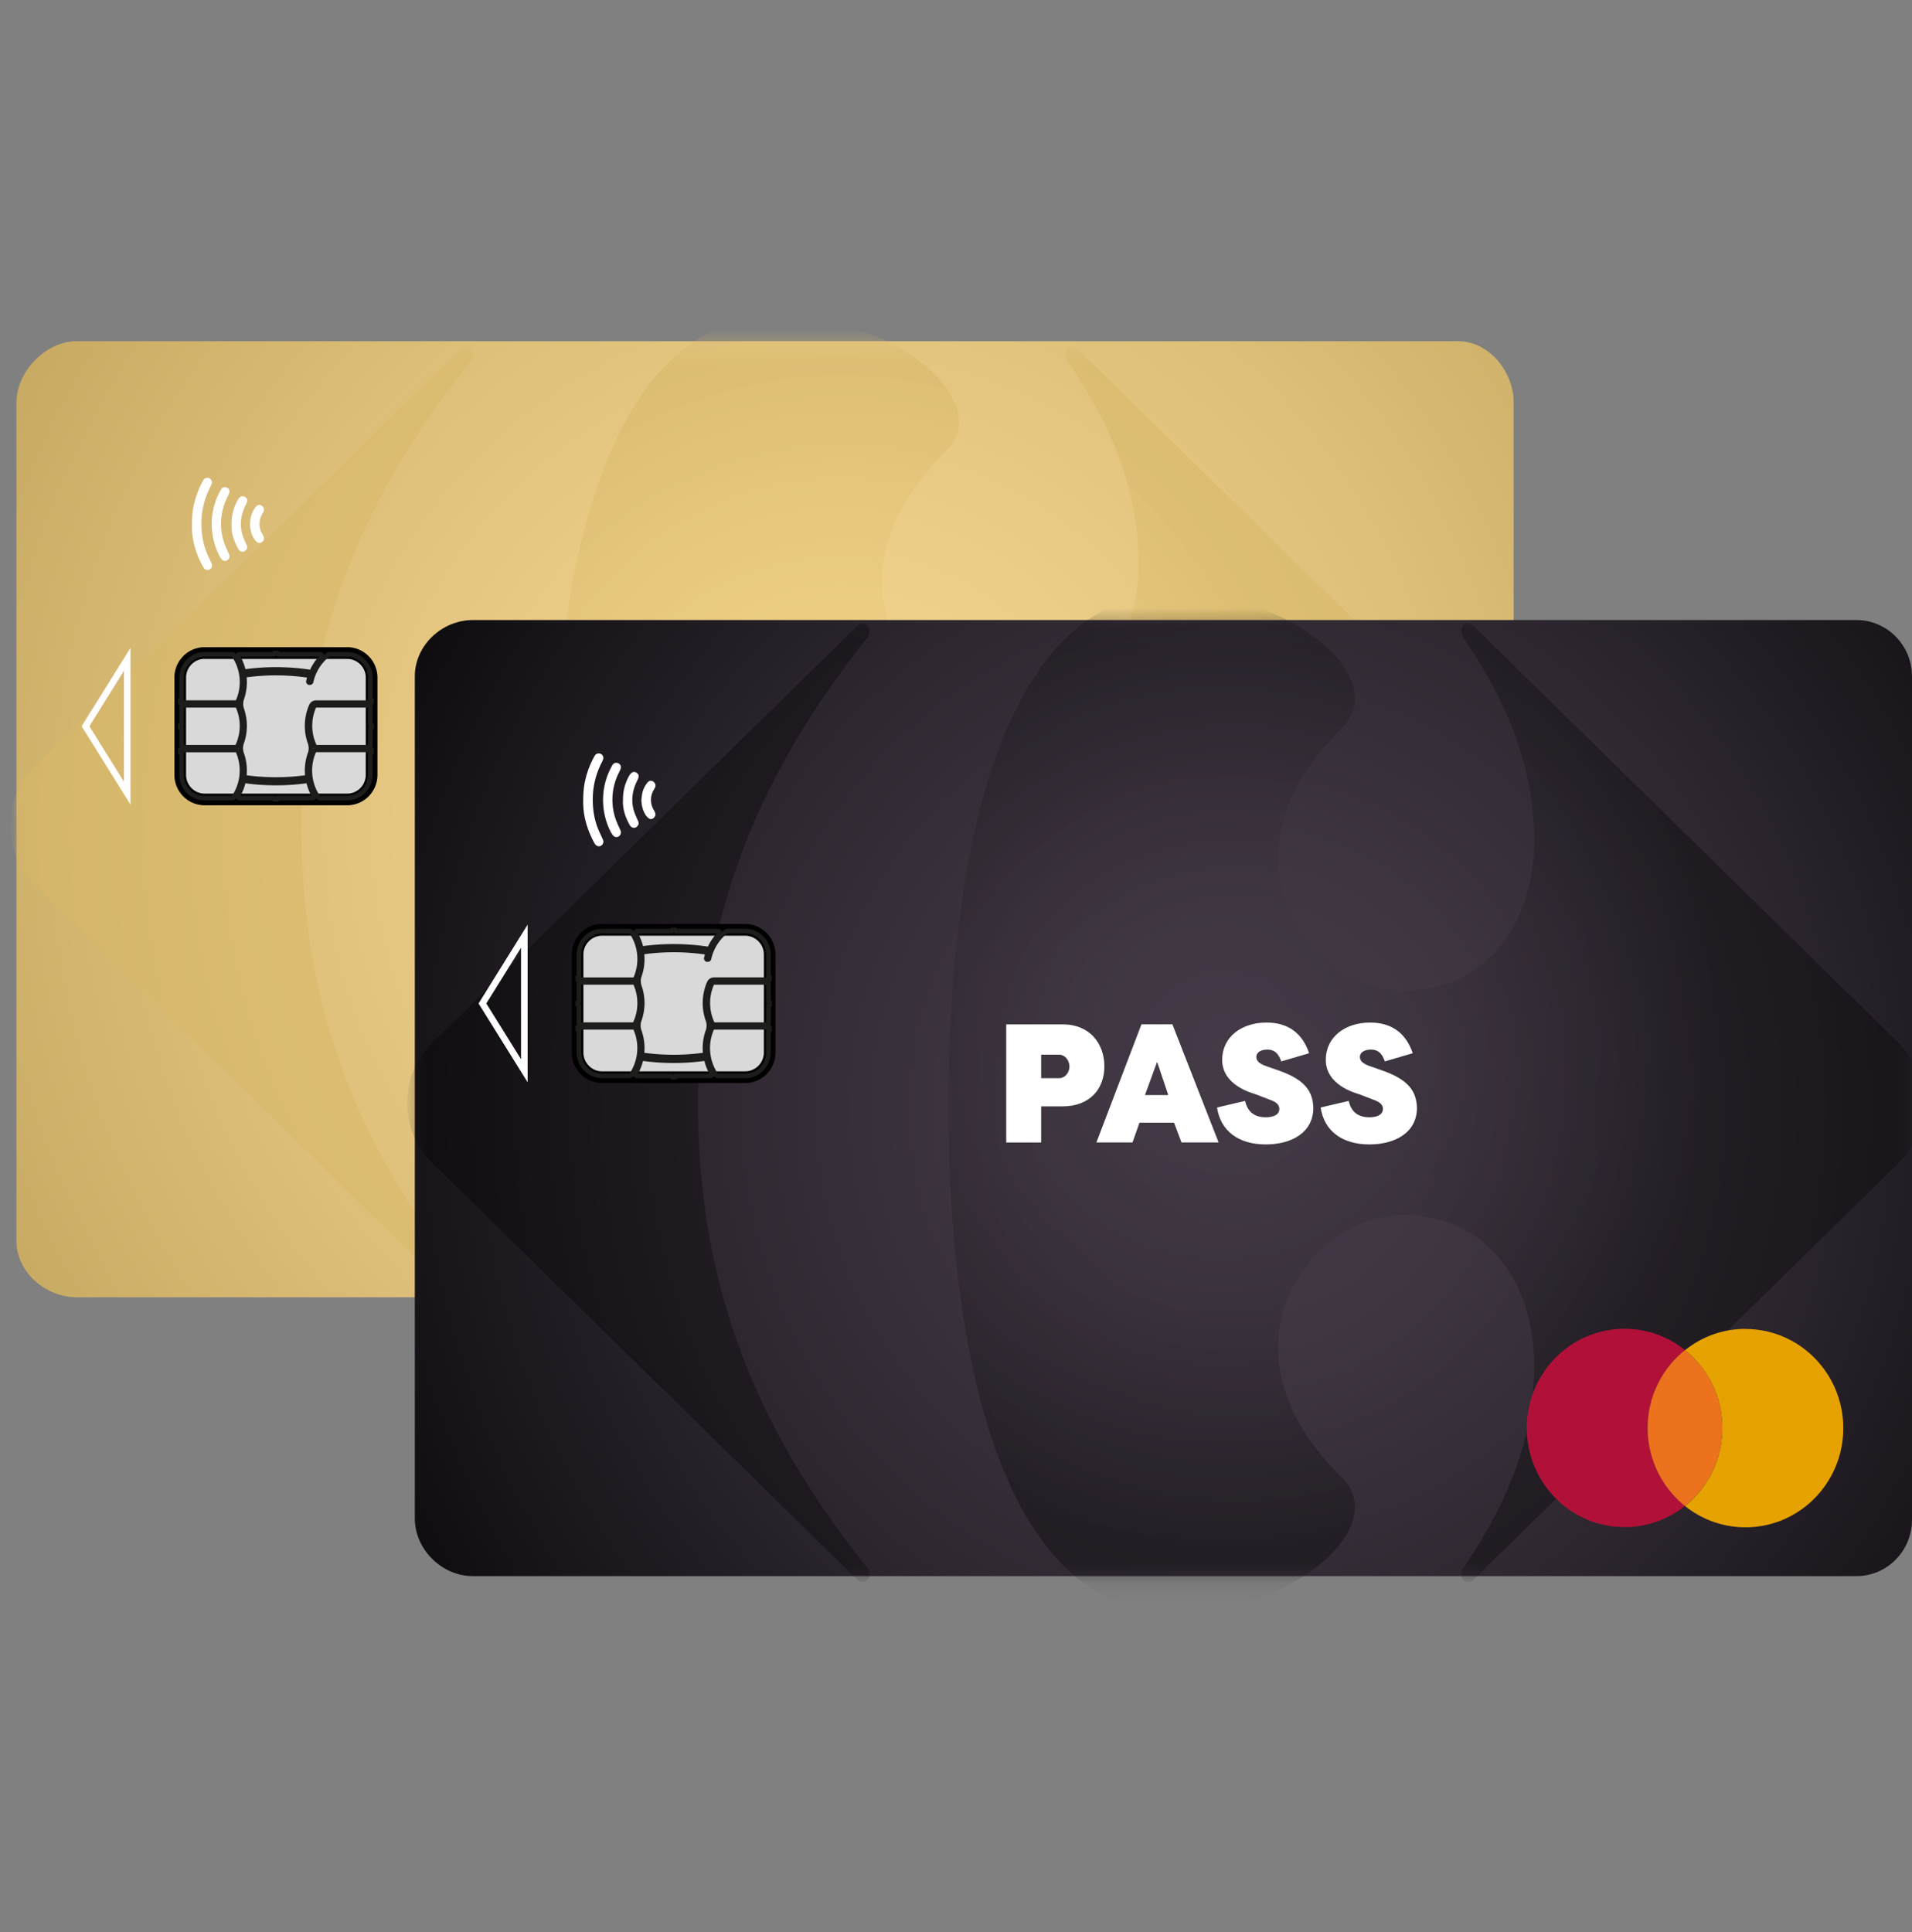 <svg width="96" height="97" fill="none" xmlns="http://www.w3.org/2000/svg"><rect width="100%" height="100%" fill="#808080" stroke="none"/><path d="M76 20.204c0-1.554-1.248-3.073-2.786-3.073H3.841c-1.538 0-3.015 1.52-3.015 3.073v42.115c0 1.554 1.474 2.812 3.012 2.812h69.376c1.538 0 2.786-1.26 2.786-2.812V20.204z" fill="url(#a)"/><mask id="b" style="mask-type:luminance" maskUnits="userSpaceOnUse" x="0" y="17" width="76" height="49"><path d="M75.812 20.2c0-1.551-1.245-2.81-2.779-2.81h-69.2c-1.534 0-2.776 1.259-2.776 2.81v4.68l1.491 1.835V34.8L.934 36.636l.12 25.636c0 1.553 1.242 2.809 2.776 2.809h69.203c1.534 0 2.78-1.26 2.78-2.809V20.202z" fill="#fff"/></mask><g mask="url(#b)"><g opacity=".58"><path d="M39.066 15.884c-8.155 0-11.34 11.695-11.34 25.633 0 13.939 3.185 25.48 11.34 25.48 4.896 0 9.067-2.901 9.083-5.285 0-.521-.197-1.02-.629-1.456-2.32-2.266-3.225-4.535-3.235-6.533-.012-3.818 3.263-6.66 6.28-6.66 4.15 0 6.596 3.3 6.596 7.57 0 4.049-1.707 7.424-3.559 10.124a.608.608 0 0 0-.105.34c0 .208.123.383.308.383.114 0 .244-.06.386-.206L75.026 44.89c1.038-.901 1.703-1.951 1.703-3.447 0-1.497-.665-2.553-1.703-3.448L54.19 17.608c-.141-.14-.27-.203-.385-.203-.188 0-.308.178-.308.39 0 .109.031.23.105.342 1.852 2.697 3.559 6.072 3.559 10.115 0 4.27-2.447 7.574-6.597 7.574-3.016 0-6.29-2.846-6.279-6.664.013-1.995.919-4.267 3.235-6.53.432-.44.629-.935.629-1.459-.016-2.384-4.187-5.289-9.083-5.289z" fill="url(#c)"/><path d="M23.055 17.608c.132-.134.262-.187.37-.187.197 0 .335.177.33.392a.602.602 0 0 1-.186.396c-4.886 6.15-8.444 13.337-8.444 23.308S18.68 58.53 23.569 64.68a.616.616 0 0 1 .185.396c.006.215-.132.392-.33.392-.11 0-.24-.053-.37-.19L2.223 44.893c-1.038-.9-1.704-1.951-1.704-3.447s.662-2.553 1.704-3.448l20.833-20.39z" fill="url(#d)"/></g><path d="M32.236 41.592v1.802h-1.747v-5.891h2.828c1.356 0 2.08.966 2.08 2.094 0 1.129-.734 1.995-2.08 1.995h-1.081zm0-1.406h.9c.298 0 .514-.286.514-.573 0-.312-.216-.599-.515-.599h-.9v1.172zM34.996 43.394l2.252-5.891h1.546l2.311 5.89H39.25l-.373-.984H37.15l-.348.985h-1.805zm2.427-2.366h1.165l-.558-1.658-.607 1.658zM42.433 41.315c.117.539.456.826 1.032.826.4 0 .681-.134.681-.421 0-.143-.074-.327-.49-.461L43 41.006c-.283-.093-1.698-.47-1.713-1.724 0-1.134.949-1.866 2.221-1.866 1.097 0 1.796.545 2.13 1.53l-1.396.405c-.117-.327-.284-.589-.7-.589-.283 0-.548.118-.548.37 0 .17.117.322.474.447l.65.227c1.297.455 1.704 1.026 1.729 1.861 0 1.253-1.116 1.826-2.379 1.826-1.346 0-2.261-.657-2.437-1.842l1.405-.327-.003-.01zM47.615 41.315c.117.539.456.826 1.032.826.4 0 .681-.134.681-.421 0-.143-.074-.327-.49-.461l-.656-.253c-.283-.093-1.698-.47-1.713-1.724 0-1.134.949-1.866 2.221-1.866 1.097 0 1.797.545 2.13 1.53l-1.396.405c-.117-.327-.284-.589-.7-.589-.283 0-.548.118-.548.37 0 .17.117.322.474.447l.65.227c1.297.455 1.704 1.026 1.729 1.861 0 1.253-1.116 1.826-2.379 1.826-1.346 0-2.261-.657-2.437-1.842l1.405-.327-.003-.01zM30.304 44.803h.299v.402c.175-.306.462-.446.791-.446.604 0 .992.474.992 1.053 0 .58-.388 1.054-.992 1.054a.872.872 0 0 1-.791-.446v1.31h-.3v-2.927zm1.066.227a.753.753 0 0 0-.77.782c0 .471.345.783.77.783.453 0 .72-.35.72-.783 0-.433-.267-.782-.72-.782zM32.987 45.289c.077-.324.29-.53.589-.53.061 0 .117.012.163.031v.3a.411.411 0 0 0-.185-.041c-.268 0-.57.233-.57 1v.77h-.302v-2.017h.302v.487h.003zM35.656 46.514c-.253.27-.57.352-.854.352-.69 0-1.121-.47-1.121-1.044 0-.574.453-1.063 1.072-1.063.511 0 .992.324 1.001 1.05H33.98v.032c0 .433.32.757.822.757.24 0 .478-.078.681-.268l.173.18v.004zm-1.643-.942h1.43c-.093-.42-.404-.548-.68-.548a.755.755 0 0 0-.75.548zM37.442 45.675c0-.49-.25-.645-.505-.645-.222 0-.61.159-.616.81v.982h-.299v-2.016h.299v.424a.687.687 0 0 1 .668-.471c.213 0 .533.078.684.474a.722.722 0 0 1 .7-.474c.453 0 .788.246.788.916v1.147h-.302v-1.147c0-.49-.25-.645-.505-.645-.21 0-.597.137-.616.78v1.012h-.299v-1.147h.003zM39.75 43.899c.123 0 .222.096.222.227s-.096.225-.222.225c-.127 0-.216-.094-.216-.225 0-.13.093-.227.216-.227zm.15 2.923H39.6v-2.016h.302v2.016zM40.634 45.95c0 .495.256.645.511.645.222 0 .672-.153.681-.81v-.982h.302v2.016h-.302v-.43c-.108.324-.403.474-.702.474-.431 0-.792-.253-.792-.916v-1.148h.299v1.148l.003.003zM43.998 45.675c0-.49-.25-.645-.505-.645-.222 0-.61.159-.616.81v.982h-.302v-2.016h.302v.424a.687.687 0 0 1 .668-.471c.213 0 .533.078.684.474a.722.722 0 0 1 .7-.474c.452 0 .788.246.788.916v1.147h-.302v-1.147c0-.49-.25-.645-.505-.645-.21 0-.598.137-.616.78v1.012h-.302v-1.147h.006z" fill="#fff"/><path fill-rule="evenodd" clip-rule="evenodd" d="M6.552 32.528v7.867l-2.455-3.933 2.455-3.934zm-2.065 3.934 1.735 2.78v-5.56l-1.735 2.78z" fill="#fff"/><path d="M17.395 32.787c.672 0 1.217.555 1.217 1.28v4.876c0 .639-.545 1.194-1.217 1.194H10.27a1.228 1.228 0 0 1-1.217-1.238v-4.875c0-.682.546-1.237 1.217-1.237h7.126z" fill="#D9D9D9"/><path fill-rule="evenodd" clip-rule="evenodd" d="M10.272 33.08c-.51 0-.93.421-.93.944V38.9c0 .523.42.944.93.944h7.163c.51 0 .93-.42.93-.944v-4.875a.938.938 0 0 0-.93-.943h-7.163zm-1.516.944c0-.842.677-1.531 1.516-1.531h7.163c.84 0 1.517.69 1.517 1.531V38.9c0 .842-.677 1.531-1.517 1.531h-7.163c-.84 0-1.516-.689-1.516-1.531v-4.875z" fill="#000"/><path fill-rule="evenodd" clip-rule="evenodd" d="M9.001 35.495c0-.107.085-.203.202-.203h2.628c.1 0 .186.06.225.145l.001.002c.288.654.281 1.4-.02 2.05v.003a.254.254 0 0 1-.224.139h-2.61a.202.202 0 0 1-.202-.203v-.797a.116.116 0 0 1-.044-.17.116.116 0 0 1 .044-.169v-.797zm.223.913v.002l-.002.003a.268.268 0 0 1-.019.034.18.18 0 0 1-.01.014.137.137 0 0 1 .04.097v.841h2.58s.004 0 .009-.003a.023.023 0 0 0 .007-.007 2.26 2.26 0 0 0 .016-1.856l.106-.047-.105.049c-.003-.008-.01-.011-.015-.011H9.233v.841c0 .015-.003.03-.009.043zm-.132.104z" fill="#1D1D1C"/><path fill-rule="evenodd" clip-rule="evenodd" d="M8.934 37.652c0-.064.051-.116.115-.116h2.782c.1 0 .186.06.225.146l.001.002c.343.784.262 1.69-.213 2.396l-.096-.065.097.064a.244.244 0 0 1-.205.11h-1.365c-.706 0-1.274-.579-1.274-1.287v-1.015a.116.116 0 0 1-.046-.167.115.115 0 0 1-.021-.068zm.158.116-.006.015.006-.015zm.132 0a.133.133 0 0 1 .009.046v1.088a1.05 1.05 0 0 0 1.042 1.056h1.365l.006-.001a2.27 2.27 0 0 0 .2-2.18l.105-.047-.104.049c-.004-.008-.01-.01-.016-.01H9.224zM9.001 34.024c0-.711.572-1.288 1.274-1.288h1.365c.083 0 .159.043.204.111.475.71.559 1.614.216 2.396v.002a.248.248 0 0 1-.226.145H9.052a.116.116 0 0 1-.095-.181.116.116 0 0 1 .044-.17v-1.015zm.116 1.088.107.043v.002l-.001.001h2.611a.017.017 0 0 0 .015-.01 2.272 2.272 0 0 0-.197-2.172.017.017 0 0 0-.006-.007.011.011 0 0 0-.006 0h-1.365a1.05 1.05 0 0 0-1.042 1.055v1.088a.116.116 0 0 1-.009.043l-.107-.043z" fill="#1D1D1C"/><path fill-rule="evenodd" clip-rule="evenodd" d="M13.858 32.693a.115.115 0 0 0-.172.044h-1.66a.202.202 0 0 0-.203.203v.012l.001.002.001.007.003.02c0-.001 0 0 0 0 .002.008.008.037.025.064.122.21.21.44.263.677.003.016.01.031.02.044v.002l.002.002.005.006a.234.234 0 0 0 .048.041.14.14 0 0 0 .087.02 11.284 11.284 0 0 1 3.319.024.114.114 0 0 0 .043-.001h.002l.002-.001.007-.002a.208.208 0 0 0 .054-.024.138.138 0 0 0 .047-.053l.002-.005c.112-.256.268-.494.46-.692a.205.205 0 0 0 0-.287.116.116 0 0 0-.017-.015h-.002l-.002-.002-.007-.005a.35.35 0 0 0-.023-.013.21.21 0 0 0-.093-.025h-2.04a.116.116 0 0 0-.172-.043zm.056.267h-.001l-.002-.001-.003-.002-.008-.004a.196.196 0 0 1-.042-.028.136.136 0 0 1-.099.043h-1.683c.11.198.192.41.247.629a11.513 11.513 0 0 1 3.246.026c.11-.238.257-.461.435-.655h-2.047a.115.115 0 0 1-.043-.008zm-.103-.13zm2.257.144zM12.226 39.09a.115.115 0 0 1 .05-.003 11.29 11.29 0 0 0 3.175-.002c.034 0 .06.013.072.02a.184.184 0 0 1 .047.043l.005.005.002.003-.092.07.093-.069c.01.014.017.029.02.045.05.236.14.467.26.677a.192.192 0 0 1 .028.084V39.972l.002.012a.203.203 0 0 1-.203.203h-1.66a.116.116 0 0 1-.169.046.115.115 0 0 1-.172-.043h-1.662c-.029 0-.056-.01-.065-.013a.457.457 0 0 1-.017-.006l-.005-.002-.002-.001h-.001a.206.206 0 0 1-.084-.284v-.003c.124-.21.212-.439.265-.68l.113.025-.114-.022a.136.136 0 0 1 .042-.073.171.171 0 0 1 .06-.036l.007-.003.003-.001h.002zm.095.237a2.564 2.564 0 0 1-.25.631h1.686c.015 0 .03.003.043.009h.002l.003.002a.19.19 0 0 1 .047.03.136.136 0 0 1 .099-.043h1.684a2.608 2.608 0 0 1-.245-.63 11.52 11.52 0 0 1-3.07 0zm3.336.669zm-1.754.1z" fill="#1D1D1C"/><path fill-rule="evenodd" clip-rule="evenodd" d="M15.651 37.678a.248.248 0 0 1 .225-.145h2.782a.116.116 0 0 1 .094.184.116.116 0 0 1-.046.167V38.9c0 .712-.571 1.288-1.274 1.288h-1.365a.244.244 0 0 1-.204-.111 2.504 2.504 0 0 1-.213-2.395l.001-.002zm2.832.09v-.002l.002-.001h-2.609a.017.017 0 0 0-.015.01c-.31.708-.236 1.53.194 2.172l.001.001a.019.019 0 0 0 .006.006.01.01 0 0 0 .005.001h1.365a1.05 1.05 0 0 0 1.043-1.056v-1.088c0-.014.003-.029.008-.042z" fill="#1D1D1C"/><path fill-rule="evenodd" clip-rule="evenodd" d="M15.654 35.437a.248.248 0 0 1 .226-.145h2.628c.108 0 .201.088.201.203v.797a.116.116 0 0 1 .047.167.115.115 0 0 1-.043.172v.797a.202.202 0 0 1-.202.203H15.9a.245.245 0 0 1-.225-.142 2.504 2.504 0 0 1-.023-2.05l.001-.002zm2.835 1.079v-.001l.001-.002.002-.003a.225.225 0 0 1 .028-.046.136.136 0 0 1-.042-.099v-.841H15.88a.017.017 0 0 0-.015.01 2.272 2.272 0 0 0 .025 1.863.02.02 0 0 0 .011.002h2.58v-.84c0-.015.003-.03.008-.043zm.13-.105z" fill="#1D1D1C"/><path fill-rule="evenodd" clip-rule="evenodd" d="M16.52 32.738a.11.11 0 0 1 .018-.002h.897c.706 0 1.274.58 1.274 1.288v1.015a.116.116 0 0 1 .04.176.116.116 0 0 1-.097.178H15.87a.147.147 0 0 0-.135.09 2.413 2.413 0 0 0-.058 1.772c.07.2.07.42 0 .62-.126.35-.17.73-.124 1.101a.135.135 0 0 1-.016.084.167.167 0 0 1-.048.055l-.007.005-.002.002h-.001a.116.116 0 0 1-.05.02c-1.045.148-2.11.148-3.159 0l-.006-.001a.135.135 0 0 1-.074-.043.168.168 0 0 1-.035-.06l-.002-.008-.001-.002v-.002h-.001a.117.117 0 0 1-.004-.047 2.43 2.43 0 0 0-.123-1.104.936.936 0 0 1 0-.62 2.41 2.41 0 0 0 .006-1.606l-.001-.001a.947.947 0 0 1 0-.608v-.001a2.398 2.398 0 0 0 .117-1.102c0-.037.016-.063.024-.076a.184.184 0 0 1 .045-.047l.006-.005.002-.001.001-.001a.12.12 0 0 1 .05-.019 11.299 11.299 0 0 1 3.286.017.126.126 0 0 1 .058.028c.158-.408.421-.768.767-1.042a.198.198 0 0 1 .05-.03.347.347 0 0 1 .071-.02l.01-.002h.002l.002-.001zm.029.23a.276.276 0 0 0-.023.006 2.25 2.25 0 0 0-.796 1.287.116.116 0 0 1-.015.037l-.001.002-.002.003-.005.007a.251.251 0 0 1-.055.053.146.146 0 0 1-.078.023h-.056a.116.116 0 0 1-.066-.02v-.001l-.002-.001-.003-.002-.008-.007a.236.236 0 0 1-.025-.023.185.185 0 0 1-.031-.046.144.144 0 0 1-.011-.094c.012-.058.027-.116.043-.173a11.07 11.07 0 0 0-3.03-.013c.034.376-.011.754-.137 1.11a.715.715 0 0 0 0 .457c.2.57.196 1.193-.006 1.76a.703.703 0 0 0 0 .464c.129.362.176.746.143 1.127.973.13 1.96.13 2.93 0a2.621 2.621 0 0 1 .144-1.127.703.703 0 0 0 0-.464 2.646 2.646 0 0 1 .064-1.943v-.001a.379.379 0 0 1 .347-.228h2.617a.134.134 0 0 1-.01-.049v-1.088a1.05 1.05 0 0 0-1.042-1.056h-.886zm-.975.986z" fill="#1D1D1C"/><path d="M62.564 57.64c0-1.576.733-2.979 1.87-3.886a4.825 4.825 0 0 0-3.022-1.063c-2.702 0-4.89 2.216-4.89 4.947 0 2.73 2.191 4.946 4.89 4.946 1.143 0 2.19-.399 3.022-1.063a4.956 4.956 0 0 1-1.87-3.886" fill="#B11138"/><path d="M66.298 57.64c0-1.576-.733-2.979-1.87-3.886a4.953 4.953 0 0 0-1.867 3.887c0 1.58.733 2.98 1.867 3.887a4.956 4.956 0 0 0 1.87-3.887z" fill="#EC721D"/><path d="M67.453 52.691c-1.143 0-2.19.4-3.022 1.063a4.954 4.954 0 0 1 1.867 3.887c0 1.58-.734 2.98-1.867 3.887a4.825 4.825 0 0 0 3.022 1.063c2.702 0 4.892-2.217 4.892-4.947s-2.19-4.947-4.892-4.947" fill="#E5A200"/><path d="M9.64 26.547c.013.598.204 1.265.543 1.892a.903.903 0 0 0 .058.09c.068.09.194.119.28.069.105-.063.155-.187.109-.293-.074-.172-.158-.337-.232-.508-.234-.558-.304-1.147-.277-1.749a4.024 4.024 0 0 1 .428-1.577c.028-.053.053-.11.074-.165a.225.225 0 0 0-.092-.287c-.105-.06-.25-.028-.311.075-.231.39-.382.81-.484 1.25-.083.355-.102.72-.098 1.2" fill="#fff"/><path d="M10.63 26.263c0 .58.12 1.088.347 1.571.037.075.08.15.13.218.083.113.2.14.302.078.108-.068.145-.19.086-.314-.117-.256-.237-.509-.305-.783a2.974 2.974 0 0 1 .244-2.107c.024-.053.049-.106.07-.159.043-.121 0-.23-.101-.284-.117-.056-.244-.021-.305.088a3.49 3.49 0 0 0-.36.882c-.072.28-.109.564-.105.813M11.625 26.341c-.016.402.108.792.305 1.16.043.08.086.162.188.19.092.025.166-.003.228-.072.058-.065.086-.14.05-.227-.063-.147-.133-.29-.189-.44-.194-.542-.132-1.069.12-1.58.025-.053.05-.106.068-.16.04-.114.016-.183-.092-.261a.212.212 0 0 0-.262.019.642.642 0 0 0-.117.156c-.204.37-.308.77-.296 1.218M12.549 26.273c.006.302.068.558.216.785.037.06.089.115.144.159.074.06.167.053.24 0 .084-.062.124-.162.096-.246a.844.844 0 0 0-.08-.169.973.973 0 0 1-.006-.981c.021-.04.046-.078.068-.119.058-.112.024-.23-.077-.305-.099-.069-.204-.06-.29.037-.154.172-.234.38-.277.605-.019.09-.022.18-.031.24" fill="#fff"/></g><path d="M96 33.96c0-1.562-1.25-2.83-2.79-2.83H23.737c-1.54 0-2.91 1.268-2.91 2.83v42.274c0 1.562 1.366 2.897 2.907 2.897H93.21c1.54 0 2.79-1.268 2.79-2.827V33.96z" fill="url(#e)"/><mask id="f" style="mask-type:luminance" maskUnits="userSpaceOnUse" x="20" y="31" width="76" height="49"><path d="M95.876 33.96c0-1.562-1.25-2.83-2.79-2.83H23.613c-1.54 0-2.787 1.268-2.787 2.83v16.542l-.003 25.802c0 1.563 1.246 2.827 2.787 2.827h69.476c1.54 0 2.79-1.268 2.79-2.827V33.96z" fill="#fff"/></mask><g opacity=".32" mask="url(#f)"><path d="M58.957 29.772c-8.147 0-11.33 11.714-11.33 25.67 0 13.958 3.183 25.52 11.33 25.52 4.89 0 9.06-2.904 9.072-5.291 0-.521-.198-1.02-.628-1.46-2.317-2.27-3.22-4.538-3.232-6.543-.013-3.824 3.26-6.673 6.27-6.673 4.147 0 6.59 3.304 6.59 7.583 0 4.053-1.704 7.434-3.553 10.135a.614.614 0 0 0-.105.343c0 .21.123.385.306.385.114 0 .244-.06.386-.204L94.88 58.825c1.036-.9 1.7-1.955 1.7-3.451 0-1.497-.664-2.557-1.7-3.45L74.063 31.497c-.142-.141-.272-.204-.386-.204-.189 0-.306.179-.306.389 0 .11.03.232.105.345 1.85 2.701 3.554 6.083 3.554 10.13 0 4.275-2.444 7.585-6.592 7.585-3.012 0-6.285-2.852-6.27-6.676.013-1.998.916-4.272 3.233-6.54.43-.44.628-.938.628-1.46-.016-2.386-4.182-5.298-9.072-5.298v.003z" fill="url(#g)"/><path d="M42.963 31.498c.13-.132.26-.188.37-.188.199 0 .335.178.332.392a.6.6 0 0 1-.186.395c-4.88 6.158-8.435 13.358-8.435 23.343s3.551 17.037 8.435 23.195c.124.122.18.273.186.395.006.217-.133.392-.331.392-.112 0-.238-.053-.371-.188L22.149 58.822c-1.039-.9-1.7-1.955-1.7-3.451 0-1.497.661-2.557 1.7-3.451l20.814-20.422z" fill="url(#h)"/></g><path d="M52.276 55.546v1.813h-1.754V51.43h2.84c1.36 0 2.088.973 2.088 2.108 0 1.136-.736 2.008-2.088 2.008h-1.086zm0-1.415h.903c.3 0 .517-.288.517-.577 0-.314-.217-.602-.517-.602h-.903V54.13zM55.05 57.356l2.262-5.929h1.553l2.32 5.93h-1.863l-.374-.992h-1.735l-.35.991h-1.812zm2.438-2.378h1.17l-.56-1.668-.61 1.668zM62.514 55.264c.118.543.458.831 1.036.831.403 0 .684-.135.684-.423 0-.145-.074-.33-.492-.464l-.659-.255c-.284-.094-1.704-.473-1.72-1.734 0-1.142.953-1.88 2.23-1.88 1.102 0 1.804.55 2.138 1.54l-1.401.409c-.118-.33-.285-.593-.702-.593-.285 0-.55.119-.55.373 0 .17.117.323.476.449l.652.229c1.302.458 1.71 1.032 1.735 1.872 0 1.261-1.12 1.839-2.387 1.839-1.352 0-2.27-.662-2.447-1.854l1.41-.33-.003-.01zM67.716 55.264c.118.543.458.831 1.037.831.402 0 .683-.135.683-.423 0-.145-.074-.33-.492-.464l-.658-.255c-.285-.094-1.705-.473-1.72-1.734 0-1.142.953-1.88 2.23-1.88 1.101 0 1.803.55 2.137 1.54l-1.4.409c-.118-.33-.285-.593-.703-.593-.285 0-.55.119-.55.373 0 .17.117.323.476.449l.652.229c1.302.458 1.71 1.032 1.736 1.872 0 1.261-1.12 1.839-2.388 1.839-1.352 0-2.27-.662-2.447-1.854l1.41-.33-.003-.01z" fill="#fff"/><path fill-rule="evenodd" clip-rule="evenodd" d="M26.491 46.423v7.913l-2.463-3.956 2.463-3.957zm-2.074 3.957 1.744 2.8v-5.6l-1.744 2.8z" fill="#fff"/><path d="M37.377 46.684c.675 0 1.222.559 1.222 1.29v4.906c0 .643-.547 1.201-1.221 1.201h-7.155a1.235 1.235 0 0 1-1.221-1.245V47.93c0-.687.547-1.246 1.221-1.246h7.154z" fill="#D9D9D9"/><path fill-rule="evenodd" clip-rule="evenodd" d="M30.226 46.978a.944.944 0 0 0-.934.952v4.906c0 .528.422.952.934.952h7.192a.944.944 0 0 0 .934-.952V47.93a.944.944 0 0 0-.934-.952h-7.192zm-1.52.952c0-.846.678-1.54 1.52-1.54h7.192c.842 0 1.52.694 1.52 1.54v4.906c0 .846-.678 1.54-1.52 1.54h-7.192a1.531 1.531 0 0 1-1.52-1.54V47.93z" fill="#000"/><path fill-rule="evenodd" clip-rule="evenodd" d="M28.954 49.41c0-.107.085-.203.202-.203h2.639c.1 0 .186.06.225.145l.001.002a2.512 2.512 0 0 1-.02 2.062v.003a.255.255 0 0 1-.225.14h-2.62a.203.203 0 0 1-.202-.204v-.802a.116.116 0 0 1-.044-.17.116.116 0 0 1 .044-.17v-.803zm.223.918v.002l-.002.003c0 .003-.002.005-.004.009a.213.213 0 0 1-.026.04l.012.015a.137.137 0 0 1 .028.083v.847h2.591s.005 0 .01-.003a.026.026 0 0 0 .007-.007 2.28 2.28 0 0 0 .017-1.87l.105-.046-.105.048c-.003-.008-.01-.01-.015-.01h-2.61v.846c0 .015-.002.03-.008.043zm-.132.105z" fill="#1D1D1C"/><path fill-rule="evenodd" clip-rule="evenodd" d="M28.886 51.578c0-.064.052-.116.115-.116h2.793c.1 0 .186.06.226.146l.001.002c.344.789.263 1.7-.214 2.41l-.096-.064.097.064a.245.245 0 0 1-.205.111h-1.37a1.288 1.288 0 0 1-1.28-1.295v-1.022a.116.116 0 0 1-.045-.168.115.115 0 0 1-.022-.068zm.159.116-.007.016.007-.016zm.131 0c.006.013.01.03.01.047v1.095c0 .587.468 1.064 1.046 1.064h1.37a.01.01 0 0 0 .006-.002 2.291 2.291 0 0 0 .201-2.195l.106-.047-.105.049c-.004-.008-.01-.011-.016-.011h-2.617zM28.954 47.93c0-.716.573-1.296 1.279-1.296h1.37c.083 0 .16.043.205.112.476.713.56 1.623.216 2.41v.002a.249.249 0 0 1-.226.145h-2.793a.116.116 0 0 1-.095-.181.116.116 0 0 1 .044-.17V47.93zm.223 1.137v.002l-.002.003h2.623c.005 0 .012-.003.015-.01a2.293 2.293 0 0 0-.198-2.188.02.02 0 0 0-.006-.007.012.012 0 0 0-.006-.001h-1.37c-.576 0-1.048.474-1.048 1.064v1.095c0 .014-.002.029-.008.042z" fill="#1D1D1C"/><path fill-rule="evenodd" clip-rule="evenodd" d="M33.826 46.59a.115.115 0 0 0-.172.044h-1.668a.203.203 0 0 0-.202.204v.015l.001.006a.318.318 0 0 0 .004.02.192.192 0 0 0 .024.064c.123.211.211.443.264.682.004.016.01.031.02.044l.001.002.002.002.005.006.017.018a.187.187 0 0 0 .03.024.139.139 0 0 0 .088.02c1.106-.156 2.23-.15 3.331.024.015.002.03.002.044-.002h.004l.007-.002a.24.24 0 0 0 .054-.025.138.138 0 0 0 .047-.053l.002-.005c.113-.258.269-.497.463-.696a.206.206 0 0 0 0-.288.111.111 0 0 0-.018-.015h-.002l-.002-.002-.007-.005a.327.327 0 0 0-.023-.013.211.211 0 0 0-.093-.025H34a.116.116 0 0 0-.173-.044zm.056.267h-.002l-.003-.002a.204.204 0 0 1-.05-.032.136.136 0 0 1-.1.043h-1.691c.11.2.194.414.25.634a11.53 11.53 0 0 1 3.258.026c.112-.24.259-.465.439-.66h-2.058a.116.116 0 0 1-.043-.008zm-.103-.13zm2.266.145zM32.191 53.03a.115.115 0 0 1 .05-.004 11.311 11.311 0 0 0 3.188-.002.14.14 0 0 1 .072.02.185.185 0 0 1 .047.043l.005.006.002.002-.092.07.093-.069c.01.014.017.03.02.046.05.237.14.469.261.681.017.027.022.055.024.063a.272.272 0 0 1 .004.02V53.917l.002.012a.203.203 0 0 1-.203.203h-1.668a.116.116 0 0 1-.168.047.116.116 0 0 1-.173-.043h-1.669a.204.204 0 0 1-.082-.02l-.006-.002h-.001l-.001-.001a.207.207 0 0 1-.084-.285v-.002c.124-.212.213-.442.266-.684l.113.024-.114-.022a.136.136 0 0 1 .042-.073.166.166 0 0 1 .06-.036l.007-.003.003-.001h.002zm.095.236c-.056.223-.14.437-.251.637h1.693c.015 0 .03.003.043.008h.001l.002.001.003.002.008.003a.204.204 0 0 1 .039.026.136.136 0 0 1 .1-.043h1.69a2.628 2.628 0 0 1-.247-.634 11.54 11.54 0 0 1-3.081 0zm3.35.674zm-1.762.1z" fill="#1D1D1C"/><path fill-rule="evenodd" clip-rule="evenodd" d="M35.63 51.608a.249.249 0 0 1 .226-.146h2.793a.116.116 0 0 1 .094.184.116.116 0 0 1-.046.168v1.022c0 .715-.574 1.295-1.279 1.295h-1.37a.245.245 0 0 1-.205-.111 2.524 2.524 0 0 1-.214-2.41l.001-.002zm2.843.09.001-.002.002-.002h-2.62a.017.017 0 0 0-.015.01 2.292 2.292 0 0 0 .195 2.188.017.017 0 0 0 .006.006.01.01 0 0 0 .006.002h1.37c.575 0 1.047-.474 1.047-1.064v-1.095c0-.014.003-.029.008-.042z" fill="#1D1D1C"/><path fill-rule="evenodd" clip-rule="evenodd" d="M35.633 49.352a.249.249 0 0 1 .225-.145h2.639c.109 0 .202.088.202.203v.803a.116.116 0 0 1 .046.167.115.115 0 0 1-.043.173v.802a.203.203 0 0 1-.202.204h-2.62a.246.246 0 0 1-.226-.143 2.524 2.524 0 0 1-.022-2.061v-.003zm2.846 1.085v-.002l.002-.003a.193.193 0 0 1 .03-.048.137.137 0 0 1-.043-.1v-.846h-2.61a.017.017 0 0 0-.015.01 2.292 2.292 0 0 0 .026 1.877.02.02 0 0 0 .011.002h2.59v-.847c0-.015.004-.03.009-.043zm.129-.104z" fill="#1D1D1C"/><path fill-rule="evenodd" clip-rule="evenodd" d="M36.502 46.633a.11.11 0 0 1 .019-.002h.9c.709 0 1.278.584 1.278 1.295v1.023a.116.116 0 0 1 .04.175c.012.019.02.04.02.064a.116.116 0 0 1-.117.115H35.85a.148.148 0 0 0-.135.091 2.436 2.436 0 0 0-.059 1.784c.07.201.071.423 0 .624a2.407 2.407 0 0 0-.124 1.108.135.135 0 0 1-.016.085.166.166 0 0 1-.048.055l-.006.005-.003.001v.001h-.002a.117.117 0 0 1-.048.02c-1.05.148-2.119.148-3.172 0l-.007-.002a.134.134 0 0 1-.073-.043.168.168 0 0 1-.035-.06l-.003-.008v-.002l-.001-.001v-.001a.115.115 0 0 1-.004-.047 2.452 2.452 0 0 0-.124-1.11.943.943 0 0 1 0-.624 2.432 2.432 0 0 0 .005-1.617v-.002a.955.955 0 0 1 0-.61v-.002a2.42 2.42 0 0 0 .118-1.11c0-.036.015-.063.023-.075a.19.19 0 0 1 .045-.047l.007-.005.002-.002a.12.12 0 0 1 .05-.02 11.316 11.316 0 0 1 3.3.017.127.127 0 0 1 .058.03c.159-.412.423-.774.77-1.05a.199.199 0 0 1 .05-.03.342.342 0 0 1 .071-.02l.01-.003h.004zm.03.23a.192.192 0 0 0-.024.006c-.407.325-.688.78-.8 1.295a.117.117 0 0 1-.014.038l-.002.001-.001.003-.006.008a.234.234 0 0 1-.055.053.146.146 0 0 1-.078.023h-.055a.116.116 0 0 1-.067-.02v-.001l-.002-.001-.002-.002a.233.233 0 0 1-.065-.077.145.145 0 0 1-.011-.093c.012-.06.027-.118.044-.176a11.078 11.078 0 0 0-3.043-.012c.034.378-.011.759-.138 1.117a.722.722 0 0 0 0 .46c.2.575.197 1.2-.007 1.771a.71.71 0 0 0 0 .468c.13.365.178.751.145 1.134.977.13 1.967.13 2.941 0a2.643 2.643 0 0 1 .145-1.134.71.71 0 0 0 0-.468 2.668 2.668 0 0 1 .065-1.955.38.38 0 0 1 .347-.23h2.629a.134.134 0 0 1-.01-.05v-1.095c0-.586-.47-1.063-1.047-1.063h-.89zm-.979.993z" fill="#1D1D1C"/><path d="M82.725 71.696c0-1.587.736-2.999 1.878-3.912a4.837 4.837 0 0 0-3.035-1.07c-2.712 0-4.908 2.23-4.908 4.979 0 2.748 2.199 4.978 4.908 4.978 1.148 0 2.2-.401 3.035-1.07a4.993 4.993 0 0 1-1.878-3.911" fill="#B11138"/><path d="M86.478 71.696a4.998 4.998 0 0 0-1.878-3.912 4.99 4.99 0 0 0-1.874 3.912 5 5 0 0 0 1.874 3.912 4.993 4.993 0 0 0 1.878-3.912z" fill="#EC721D"/><path d="M87.637 66.718c-1.148 0-2.2.401-3.034 1.07a4.99 4.99 0 0 1 1.874 3.911 5 5 0 0 1-1.874 3.912 4.837 4.837 0 0 0 3.034 1.07c2.713 0 4.912-2.23 4.912-4.979 0-2.748-2.2-4.978-4.912-4.978" fill="#E5A200"/><path d="M29.286 40.4c.012.603.204 1.274.544 1.905.019.031.037.063.059.09.068.092.195.12.281.07.105-.063.155-.188.108-.295-.074-.173-.157-.339-.231-.511-.236-.562-.307-1.155-.279-1.76a4.055 4.055 0 0 1 .43-1.588c.028-.053.053-.11.074-.166a.227.227 0 0 0-.092-.289c-.106-.06-.251-.028-.313.076a4.38 4.38 0 0 0-.486 1.258c-.083.357-.102.724-.099 1.208" fill="#fff"/><path d="M30.278 40.115c0 .584.12 1.095.35 1.581.037.076.08.15.13.22.083.113.2.141.303.078.108-.069.145-.191.087-.317-.118-.257-.239-.51-.307-.787a3 3 0 0 1 .245-2.12c.024-.054.05-.107.07-.16.044-.123 0-.233-.101-.286-.118-.057-.245-.022-.306.088-.158.279-.285.574-.362.888a3.268 3.268 0 0 0-.106.818M31.278 40.194c-.016.404.108.796.306 1.167.043.081.087.163.189.191.092.025.167-.003.228-.072.06-.066.087-.141.05-.23-.062-.147-.133-.29-.189-.441-.195-.546-.133-1.076.12-1.591.026-.053.05-.107.069-.16.04-.116.015-.185-.093-.264a.212.212 0 0 0-.263.02.645.645 0 0 0-.117.156c-.204.373-.31.775-.297 1.227M32.203 40.128c.006.304.068.561.216.79.037.06.09.116.146.16.074.06.167.054.24 0 .084-.063.124-.163.097-.248a.851.851 0 0 0-.08-.169.982.982 0 0 1-.007-.988c.022-.04.047-.079.068-.12.059-.112.025-.231-.077-.307-.1-.069-.204-.06-.291.038a1.233 1.233 0 0 0-.278.608c-.019.091-.022.182-.031.242" fill="#fff"/><defs><radialGradient id="a" cx="0" cy="0" r="1" gradientUnits="userSpaceOnUse" gradientTransform="matrix(0 55.348 -54.789 0 42.103 41.77)"><stop stop-color="#F3D590"/><stop offset=".24" stop-color="#EDCF8A"/><stop offset=".56" stop-color="#DDBF79"/><stop offset=".92" stop-color="#C3A65E"/><stop offset="1" stop-color="#BC9F57"/></radialGradient><radialGradient id="c" cx="0" cy="0" r="1" gradientUnits="userSpaceOnUse" gradientTransform="matrix(22.189 0 0 22.448 42.378 40.454)"><stop stop-color="#F1D185"/><stop offset=".37" stop-color="#ECCC80"/><stop offset=".79" stop-color="#E0C072"/><stop offset="1" stop-color="#D8B869"/></radialGradient><radialGradient id="d" cx="0" cy="0" r="1" gradientUnits="userSpaceOnUse" gradientTransform="matrix(25.134 0 0 25.427 41.463 38.41)"><stop stop-color="#F1D185"/><stop offset=".37" stop-color="#ECCC80"/><stop offset=".79" stop-color="#E0C072"/><stop offset="1" stop-color="#D8B869"/></radialGradient><radialGradient id="e" cx="0" cy="0" r="1" gradientUnits="userSpaceOnUse" gradientTransform="matrix(0 55.648 -54.868 0 62.05 55.647)"><stop stop-color="#453B48"/><stop offset=".21" stop-color="#3F3642"/><stop offset=".48" stop-color="#2F2831"/><stop offset=".8" stop-color="#141115"/><stop offset="1"/></radialGradient><radialGradient id="g" cx="0" cy="0" r="1" gradientUnits="userSpaceOnUse" gradientTransform="matrix(25.106 0 0 25.463 61.35 52.33)"><stop stop-color="#453B48"/><stop offset=".21" stop-color="#3F3642"/><stop offset=".48" stop-color="#2F2831"/><stop offset=".8" stop-color="#141115"/><stop offset="1"/></radialGradient><radialGradient id="h" cx="0" cy="0" r="1" gradientUnits="userSpaceOnUse" gradientTransform="matrix(25.106 0 0 25.463 61.351 52.33)"><stop stop-color="#453B48"/><stop offset=".21" stop-color="#3F3642"/><stop offset=".48" stop-color="#2F2831"/><stop offset=".8" stop-color="#141115"/><stop offset="1"/></radialGradient></defs></svg>